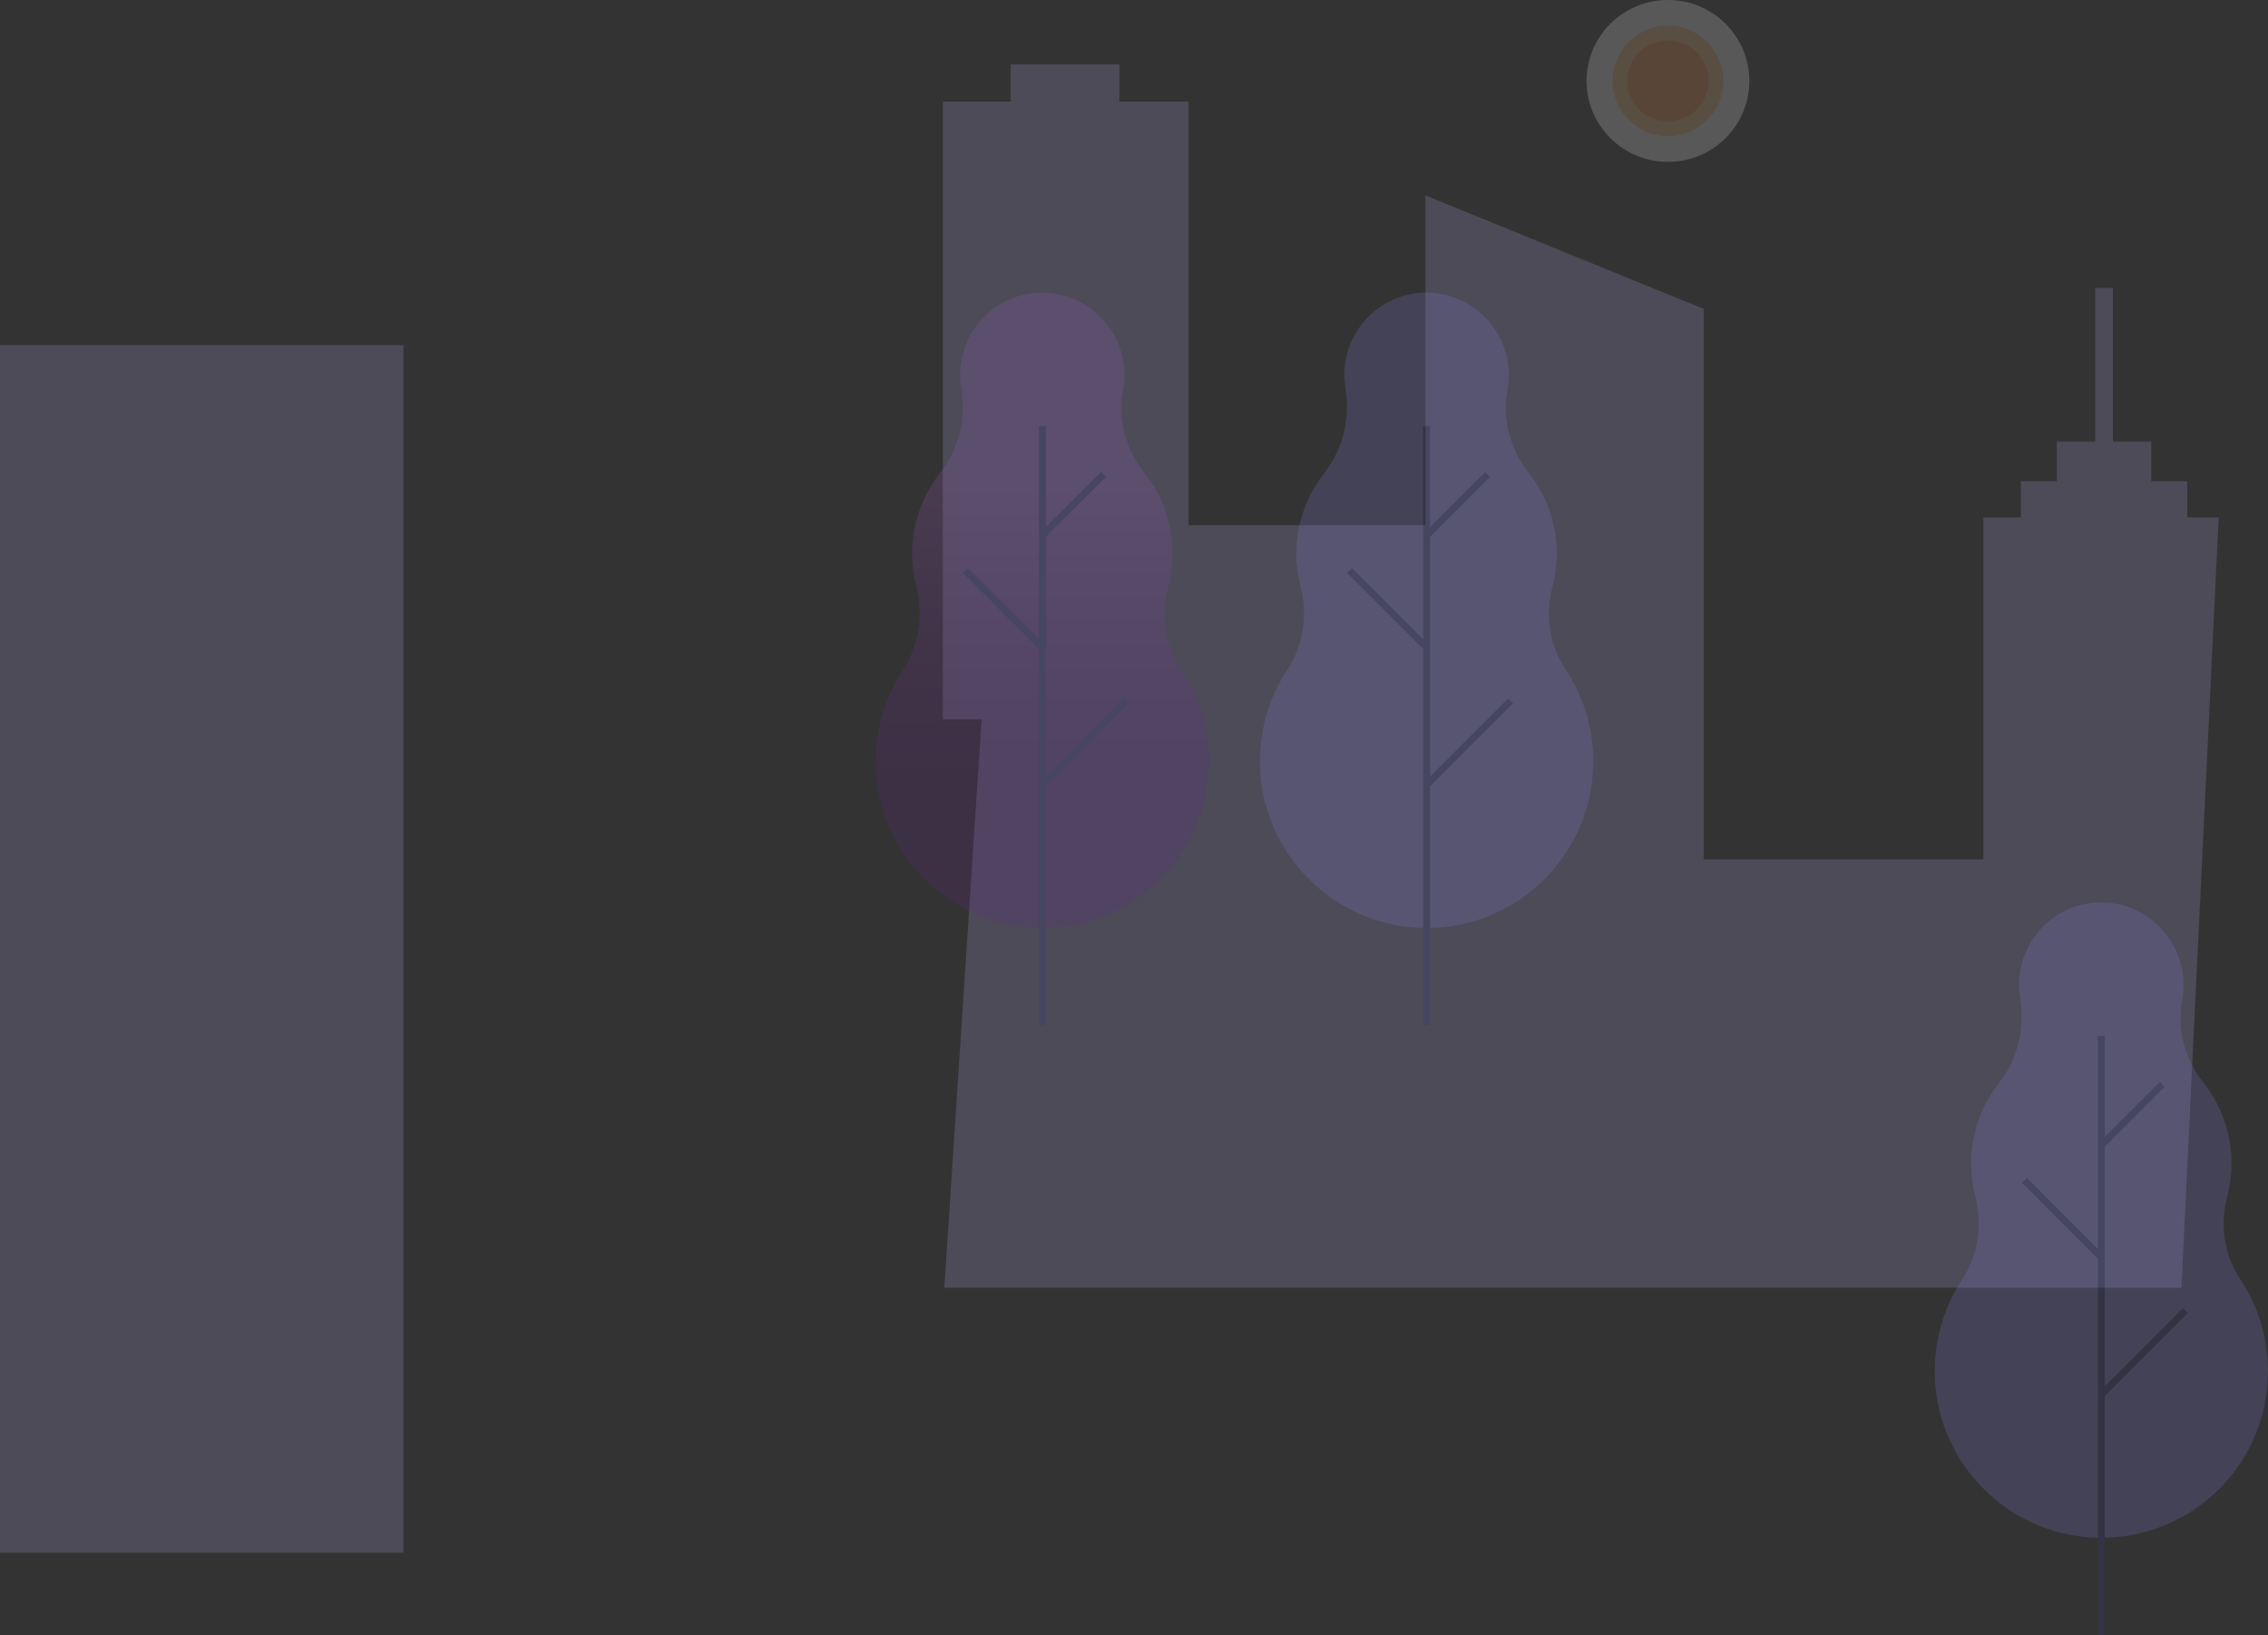<?xml version="1.0" encoding="UTF-8"?><svg id="Layer_2" xmlns="http://www.w3.org/2000/svg" xmlns:xlink="http://www.w3.org/1999/xlink" viewBox="0 0 380.05 274"><rect x="0" y="0" width="380.05" height="274" fill="#333333" stroke="none"/><defs><style>.cls-1{fill:url(#linear-gradient);}.cls-2{fill:#fff;}.cls-3{fill:#ffc587;}.cls-4{fill:#ff9549;}.cls-5{fill:#9087f4;}.cls-6{fill:#bcb6f9;}.cls-7{fill:none;stroke:#30328b;stroke-miterlimit:10;stroke-width:1.16px;}.cls-8{opacity:.18;}</style><linearGradient id="linear-gradient" x1="174.67" y1="129.34" x2="174.67" y2="82.44" gradientUnits="userSpaceOnUse"><stop offset="0" stop-color="#6c2196"/><stop offset=".24" stop-color="#74289d"/><stop offset=".61" stop-color="#893eb3"/><stop offset="1" stop-color="#a85cd1"/></linearGradient></defs><g id="Layer_1-2"><g><g class="cls-8"><polygon class="cls-6" points="157.99 120.52 157.99 17.02 199.17 17.02 199.17 88 238.85 88 238.85 32.73 285.5 51.76 285.5 144 332.36 144 332.36 86.7 371.79 86.7 365.54 215.77 158.24 215.77 164.49 120.52 157.99 120.52"/><rect class="cls-6" x="169.37" y="10.79" width="18.21" height="8.54"/><rect class="cls-6" x="338.64" y="80.64" width="27.89" height="8.54"/><rect class="cls-6" x="344.66" y="73.98" width="15.83" height="8.54"/><rect class="cls-6" x="351.09" y="48.24" width="2.97" height="27.61"/><rect class="cls-6" x="0" y="57.83" width="67.6" height="202.32"/></g><g class="cls-8"><path class="cls-1" d="M197.92,112.1c-2.7-4.04-3.38-9.1-2.15-13.8,.46-1.77,.71-3.63,.71-5.55,0-5.1-1.75-9.79-4.69-13.5-3.12-3.94-4.52-8.97-3.59-13.91,.19-1.01,.27-2.06,.22-3.13-.29-7.04-6.08-12.86-13.12-13.17-7.9-.36-14.42,5.94-14.42,13.76,0,.78,.06,1.54,.19,2.28,.84,5-.4,10.19-3.54,14.17-2.93,3.71-4.69,8.4-4.69,13.5,0,1.92,.25,3.78,.71,5.55,1.25,4.76,.45,9.84-2.25,13.95-3.19,4.85-4.91,10.76-4.51,17.09,.86,13.85,12.04,25.12,25.89,26.07,16.32,1.13,29.9-11.78,29.9-27.85,0-5.72-1.72-11.04-4.67-15.46Z"/><line class="cls-7" x1="174.67" y1="71.4" x2="174.67" y2="171.83"/><line class="cls-7" x1="174.67" y1="89.73" x2="184.89" y2="79.51"/><line class="cls-7" x1="174.67" y1="108.49" x2="161.76" y2="95.58"/><line class="cls-7" x1="174.67" y1="131.51" x2="188.76" y2="117.42"/></g><g class="cls-8"><path class="cls-5" d="M262.3,112.1c-2.7-4.04-3.38-9.1-2.15-13.8,.46-1.77,.71-3.63,.71-5.55,0-5.1-1.75-9.79-4.68-13.5-3.12-3.94-4.52-8.97-3.59-13.91,.19-1.01,.27-2.06,.22-3.13-.29-7.04-6.08-12.86-13.12-13.17-7.9-.36-14.42,5.94-14.42,13.76,0,.78,.07,1.54,.19,2.28,.84,5-.4,10.19-3.54,14.17-2.93,3.71-4.68,8.4-4.68,13.5,0,1.92,.25,3.78,.71,5.55,1.25,4.76,.45,9.84-2.25,13.95-3.19,4.85-4.91,10.76-4.51,17.09,.86,13.85,12.04,25.12,25.89,26.07,16.32,1.13,29.9-11.78,29.9-27.85,0-5.72-1.72-11.04-4.67-15.46Z"/><line class="cls-7" x1="239.05" y1="71.4" x2="239.05" y2="171.83"/><line class="cls-7" x1="239.05" y1="89.73" x2="249.26" y2="79.51"/><line class="cls-7" x1="239.05" y1="108.49" x2="226.14" y2="95.58"/><line class="cls-7" x1="239.05" y1="131.51" x2="253.14" y2="117.42"/></g><g class="cls-8"><ellipse class="cls-2" cx="279.5" cy="13.56" rx="13.64" ry="13.56"/><ellipse class="cls-3" cx="279.5" cy="13.56" rx="9.29" ry="9.24"/><ellipse class="cls-4" cx="279.5" cy="13.56" rx="6.82" ry="6.78"/></g><g class="cls-8"><path class="cls-5" d="M375.37,214.27c-2.7-4.04-3.38-9.1-2.15-13.8,.46-1.77,.71-3.63,.71-5.55,0-5.1-1.75-9.79-4.68-13.5-3.12-3.94-4.52-8.97-3.59-13.91,.19-1.01,.27-2.06,.22-3.13-.29-7.04-6.08-12.85-13.12-13.17-7.9-.36-14.42,5.94-14.42,13.76,0,.78,.07,1.54,.19,2.28,.84,5-.4,10.19-3.54,14.17-2.93,3.71-4.68,8.4-4.68,13.5,0,1.92,.25,3.78,.71,5.55,1.25,4.76,.45,9.84-2.25,13.95-3.19,4.85-4.91,10.76-4.51,17.09,.86,13.85,12.04,25.12,25.89,26.07,16.32,1.13,29.9-11.78,29.9-27.85,0-5.72-1.72-11.04-4.67-15.46Z"/><line class="cls-7" x1="352.12" y1="173.57" x2="352.12" y2="274"/><line class="cls-7" x1="352.12" y1="191.89" x2="362.34" y2="181.68"/><line class="cls-7" x1="352.12" y1="210.66" x2="339.22" y2="197.75"/><line class="cls-7" x1="352.12" y1="233.67" x2="366.21" y2="219.58"/></g></g></g></svg>